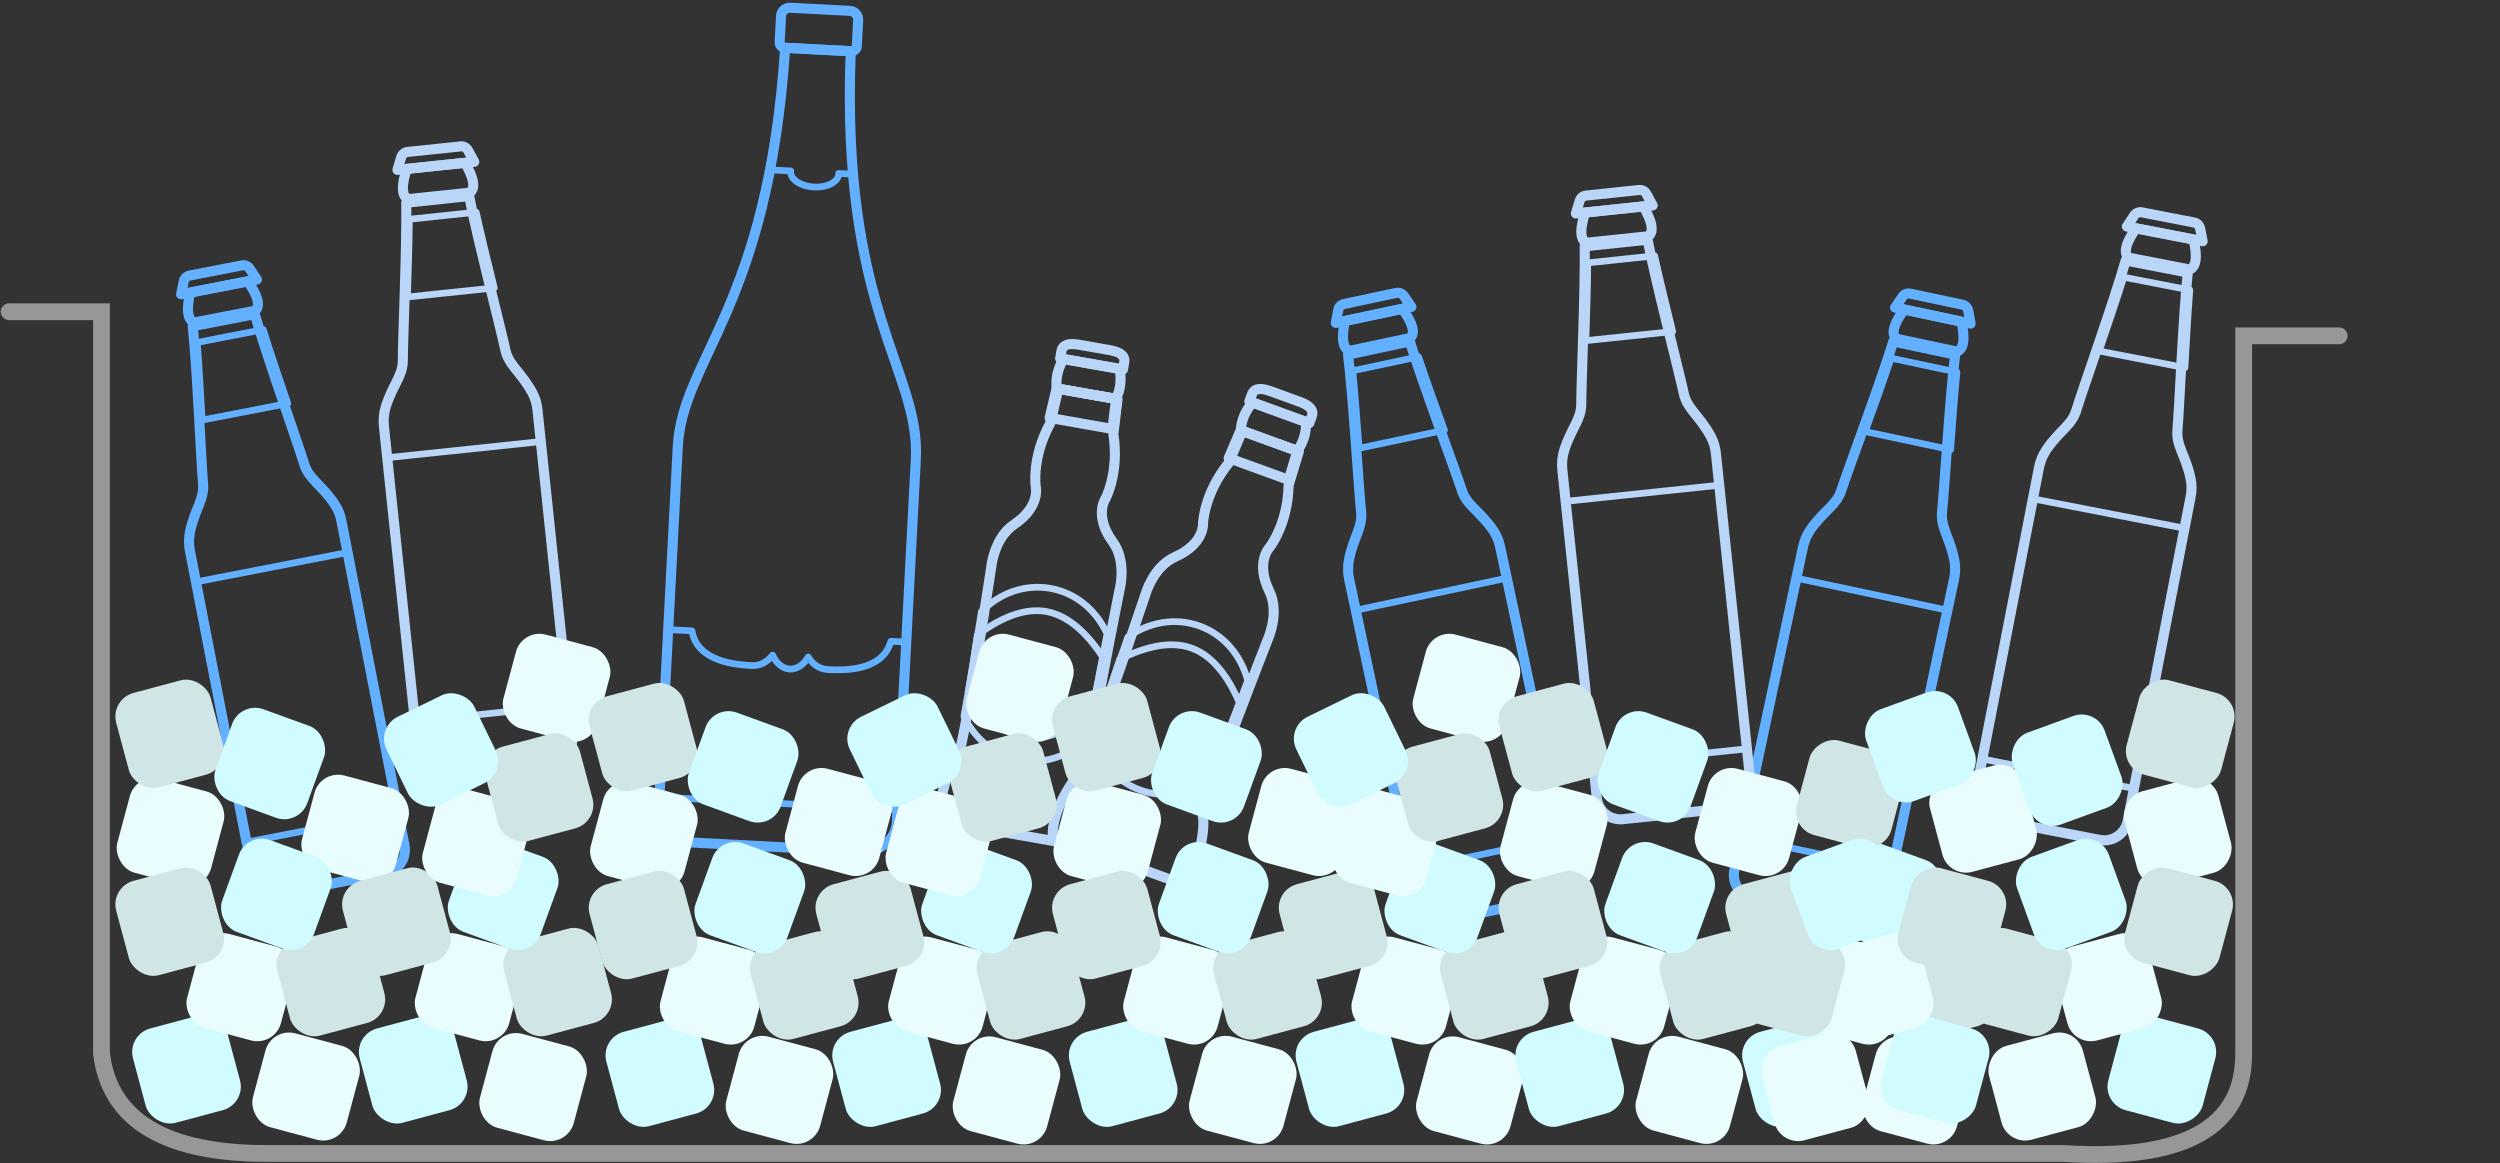 <svg width="819px" height="381px" viewBox="0 0 819 381" version="1.1" xmlns="http://www.w3.org/2000/svg" xmlns:xlink="http://www.w3.org/1999/xlink">
    <rect x="0" y="0" width="819" height="381" fill="#333333" stroke="none"/>
    <defs>
        <polygon id="path-1" points="0 208.839 54.993 208.839 54.993 0 0 0"></polygon>
        <polygon id="path-3" points="0 208.839 54.993 208.839 54.993 0 0 0"></polygon>
        <polygon id="path-5" points="0 208.839 54.993 208.839 54.993 0 0 0"></polygon>
        <polygon id="path-7" points="0 208.839 54.993 208.839 54.993 0 0 0"></polygon>
        <polygon id="path-9" points="0 208.839 54.993 208.839 54.993 0 0 0"></polygon>
        <polygon id="path-11" points="0 208.839 54.993 208.839 54.993 0 0 0"></polygon>
    </defs>
    <g id="Animazioni" stroke="none" stroke-width="1" fill="none" fill-rule="evenodd">
        <g id="Desktop-HD---temperatura-2-Copy-2" transform="translate(-590, -398)">
            <g id="Group" transform="translate(593, 398)">
                <path d="M0,102.122 L30.246,102.122 L30.246,345.214 C32.997,366.988 51.053,377.875 84.414,377.875 C117.775,377.875 226.23,377.875 409.779,377.875 L673.027,377.875 C712.364,380.361 732.033,369.474 732.033,345.214 C732.033,320.954 732.033,242.555 732.033,110.017 L763.306,110.017" id="Path-2" stroke="#979797" stroke-width="5.5" stroke-linecap="round"></path>
                <g id="Group-7-Copy" transform="translate(366.255, 224.127)"></g>
                <g id="bottles" transform="translate(39.595, 0)">
                    <g id="Page-1" transform="translate(569.942, 197.961) rotate(12) translate(-569.942, -197.961) translate(542.442, 93.461)">
                        <path d="M44.361,69.878 C43.769,63.926 39.036,32.377 37.852,18.686 L27.497,18.686 L17.141,18.686 C15.958,32.377 11.224,63.926 10.632,69.878 C10.12,75.035 6.497,77.511 3.519,84.371 C2.655,86.361 2.2,88.519 2.2,90.69 L2.2,198.827 C2.2,203.142 5.678,206.64 9.966,206.64 L45.027,206.64 C49.317,206.64 52.794,203.142 52.794,198.827 L52.794,90.66 C52.794,88.704 52.465,86.748 51.717,84.941 C48.694,77.645 44.888,75.176 44.361,69.878 Z" id="Stroke-1" stroke="#62B0FF" stroke-width="3.3" stroke-linejoin="round"></path>
                        <path d="M37.685,7.694 L28.047,7.694 L18.408,7.694 C17.751,9.414 14.83,15.651 17.824,17.586 L28.047,17.586 L38.27,17.586 C41.263,15.651 38.343,9.414 37.685,7.694 Z" id="Stroke-3" stroke="#62B0FF" stroke-width="3.3" stroke-linejoin="round"></path>
                        <path d="M40.695,7.694 L15.398,7.694 L17.023,3.762 C17.415,2.813 18.3,2.198 19.279,2.198 L36.812,2.198 C37.792,2.198 38.679,2.813 39.07,3.762 L40.695,7.694 Z" id="Stroke-5" stroke="#62B0FF" stroke-width="3.3" stroke-linejoin="round"></path>
                        <mask id="mask-2" fill="white">
                            <use xlink:href="#path-1"></use>
                        </mask>
                        <g id="Clip-8"></g>
                        <polygon id="Stroke-7" stroke="#62B0FF" stroke-width="2.2" stroke-linejoin="round" mask="url(#mask-2)" points="2.2 187.955 52.794 187.955 52.794 101.122 2.2 101.122"></polygon>
                        <path d="M17.581,24.181 C16.758,31.485 15.474,40.97 14.298,49.462 L42.895,49.462 C41.719,40.97 40.435,31.485 39.612,24.181 L17.581,24.181 Z" id="Stroke-9" stroke="#62B0FF" stroke-width="2.2" stroke-linejoin="round" mask="url(#mask-2)"></path>
                    </g>
                    <g id="Page-1-Copy" transform="translate(495.812, 164.875) rotate(-6) translate(-495.812, -164.875) translate(468.315, 60.456)">
                        <path d="M44.361,69.878 C43.769,63.926 39.036,32.377 37.852,18.686 L27.497,18.686 L17.141,18.686 C15.958,32.377 11.224,63.926 10.632,69.878 C10.12,75.035 6.497,77.511 3.519,84.371 C2.655,86.361 2.2,88.519 2.2,90.69 L2.2,198.827 C2.2,203.142 5.678,206.64 9.966,206.64 L45.027,206.64 C49.317,206.64 52.794,203.142 52.794,198.827 L52.794,90.66 C52.794,88.704 52.465,86.748 51.717,84.941 C48.694,77.645 44.888,75.176 44.361,69.878 Z" id="Stroke-1" stroke="#B9D5F7" stroke-width="3.3" stroke-linejoin="round"></path>
                        <path d="M37.685,7.694 L28.047,7.694 L18.408,7.694 C17.751,9.414 14.83,15.651 17.824,17.586 L28.047,17.586 L38.27,17.586 C41.263,15.651 38.343,9.414 37.685,7.694 Z" id="Stroke-3" stroke="#B9D5F7" stroke-width="3.3" stroke-linejoin="round"></path>
                        <path d="M40.695,7.694 L15.398,7.694 L17.023,3.762 C17.415,2.813 18.3,2.198 19.279,2.198 L36.812,2.198 C37.792,2.198 38.679,2.813 39.07,3.762 L40.695,7.694 Z" id="Stroke-5" stroke="#B9D5F7" stroke-width="3.3" stroke-linejoin="round"></path>
                        <mask id="mask-4" fill="white">
                            <use xlink:href="#path-3"></use>
                        </mask>
                        <g id="Clip-8"></g>
                        <polygon id="Stroke-7" stroke="#B9D5F7" stroke-width="2.2" stroke-linejoin="round" mask="url(#mask-4)" points="2.2 187.955 52.794 187.955 52.794 101.122 2.2 101.122"></polygon>
                        <path d="M17.581,24.181 C16.758,31.485 15.474,40.97 14.298,49.462 L42.895,49.462 C41.719,40.97 40.435,31.485 39.612,24.181 L17.581,24.181 Z" id="Stroke-9" stroke="#B9D5F7" stroke-width="2.2" stroke-linejoin="round" mask="url(#mask-4)"></path>
                    </g>
                    <g id="Page-1-Copy-6" transform="translate(647.593, 171.47) rotate(11) translate(-647.593, -171.47) translate(620.096, 67.051)">
                        <path d="M44.361,69.878 C43.769,63.926 39.036,32.377 37.852,18.686 L27.497,18.686 L17.141,18.686 C15.958,32.377 11.224,63.926 10.632,69.878 C10.12,75.035 6.497,77.511 3.519,84.371 C2.655,86.361 2.2,88.519 2.2,90.69 L2.2,198.827 C2.2,203.142 5.678,206.64 9.966,206.64 L45.027,206.64 C49.317,206.64 52.794,203.142 52.794,198.827 L52.794,90.66 C52.794,88.704 52.465,86.748 51.717,84.941 C48.694,77.645 44.888,75.176 44.361,69.878 Z" id="Stroke-1" stroke="#B9D5F7" stroke-width="3.3" stroke-linejoin="round"></path>
                        <path d="M37.685,7.694 L28.047,7.694 L18.408,7.694 C17.751,9.414 14.83,15.651 17.824,17.586 L28.047,17.586 L38.27,17.586 C41.263,15.651 38.343,9.414 37.685,7.694 Z" id="Stroke-3" stroke="#B9D5F7" stroke-width="3.3" stroke-linejoin="round"></path>
                        <path d="M40.695,7.694 L15.398,7.694 L17.023,3.762 C17.415,2.813 18.3,2.198 19.279,2.198 L36.812,2.198 C37.792,2.198 38.679,2.813 39.07,3.762 L40.695,7.694 Z" id="Stroke-5" stroke="#B9D5F7" stroke-width="3.3" stroke-linejoin="round"></path>
                        <mask id="mask-6" fill="white">
                            <use xlink:href="#path-5"></use>
                        </mask>
                        <g id="Clip-8"></g>
                        <polygon id="Stroke-7" stroke="#B9D5F7" stroke-width="2.2" stroke-linejoin="round" mask="url(#mask-6)" points="2.2 187.955 52.794 187.955 52.794 101.122 2.2 101.122"></polygon>
                        <path d="M17.581,24.181 C16.758,31.485 15.474,40.97 14.298,49.462 L42.895,49.462 C41.719,40.97 40.435,31.485 39.612,24.181 L17.581,24.181 Z" id="Stroke-9" stroke="#B9D5F7" stroke-width="2.2" stroke-linejoin="round" mask="url(#mask-6)"></path>
                    </g>
                    <g id="Page-1-Copy-4" transform="translate(426.994, 197.96) rotate(-12) translate(-426.994, -197.96) translate(399.494, 93.46)">
                        <path d="M44.361,69.878 C43.769,63.926 39.036,32.377 37.852,18.686 L27.497,18.686 L17.141,18.686 C15.958,32.377 11.224,63.926 10.632,69.878 C10.12,75.035 6.497,77.511 3.519,84.371 C2.655,86.361 2.2,88.519 2.2,90.69 L2.2,198.827 C2.2,203.142 5.678,206.64 9.966,206.64 L45.027,206.64 C49.317,206.64 52.794,203.142 52.794,198.827 L52.794,90.66 C52.794,88.704 52.465,86.748 51.717,84.941 C48.694,77.645 44.888,75.176 44.361,69.878 Z" id="Stroke-1" stroke="#62B0FF" stroke-width="3.3" stroke-linejoin="round"></path>
                        <path d="M37.685,7.694 L28.047,7.694 L18.408,7.694 C17.751,9.414 14.83,15.651 17.824,17.586 L28.047,17.586 L38.27,17.586 C41.263,15.651 38.343,9.414 37.685,7.694 Z" id="Stroke-3" stroke="#62B0FF" stroke-width="3.3" stroke-linejoin="round"></path>
                        <path d="M40.695,7.694 L15.398,7.694 L17.023,3.762 C17.415,2.813 18.3,2.198 19.279,2.198 L36.812,2.198 C37.792,2.198 38.679,2.813 39.07,3.762 L40.695,7.694 Z" id="Stroke-5" stroke="#62B0FF" stroke-width="3.3" stroke-linejoin="round"></path>
                        <mask id="mask-8" fill="white">
                            <use xlink:href="#path-7"></use>
                        </mask>
                        <g id="Clip-8"></g>
                        <polygon id="Stroke-7" stroke="#62B0FF" stroke-width="2.2" stroke-linejoin="round" mask="url(#mask-8)" points="2.2 187.955 52.794 187.955 52.794 101.122 2.2 101.122"></polygon>
                        <path d="M17.581,24.181 C16.758,31.485 15.474,40.97 14.298,49.462 L42.895,49.462 C41.719,40.97 40.435,31.485 39.612,24.181 L17.581,24.181 Z" id="Stroke-9" stroke="#62B0FF" stroke-width="2.2" stroke-linejoin="round" mask="url(#mask-8)"></path>
                    </g>
                    <g id="Page-1-Copy-2" transform="translate(109.771, 150.666) rotate(-6) translate(-109.771, -150.666) translate(82.271, 46.166)">
                        <path d="M44.361,69.878 C43.769,63.926 39.036,32.377 37.852,18.686 L27.497,18.686 L17.141,18.686 C15.958,32.377 11.224,63.926 10.632,69.878 C10.12,75.035 6.497,77.511 3.519,84.371 C2.655,86.361 2.2,88.519 2.2,90.69 L2.2,198.827 C2.2,203.142 5.678,206.64 9.966,206.64 L45.027,206.64 C49.317,206.64 52.794,203.142 52.794,198.827 L52.794,90.66 C52.794,88.704 52.465,86.748 51.717,84.941 C48.694,77.645 44.888,75.176 44.361,69.878 Z" id="Stroke-1" stroke="#B9D5F7" stroke-width="3.3" stroke-linejoin="round"></path>
                        <path d="M37.685,7.694 L28.047,7.694 L18.408,7.694 C17.751,9.414 14.83,15.651 17.824,17.586 L28.047,17.586 L38.27,17.586 C41.263,15.651 38.343,9.414 37.685,7.694 Z" id="Stroke-3" stroke="#B9D5F7" stroke-width="3.3" stroke-linejoin="round"></path>
                        <path d="M40.695,7.694 L15.398,7.694 L17.023,3.762 C17.415,2.813 18.3,2.198 19.279,2.198 L36.812,2.198 C37.792,2.198 38.679,2.813 39.07,3.762 L40.695,7.694 Z" id="Stroke-5" stroke="#B9D5F7" stroke-width="3.3" stroke-linejoin="round"></path>
                        <mask id="mask-10" fill="white">
                            <use xlink:href="#path-9"></use>
                        </mask>
                        <g id="Clip-8"></g>
                        <polygon id="Stroke-7" stroke="#B9D5F7" stroke-width="2.2" stroke-linejoin="round" mask="url(#mask-10)" points="2.2 187.955 52.794 187.955 52.794 101.122 2.2 101.122"></polygon>
                        <path d="M17.581,24.181 C16.758,31.485 15.474,40.97 14.298,49.462 L42.895,49.462 C41.719,40.97 40.435,31.485 39.612,24.181 L17.581,24.181 Z" id="Stroke-9" stroke="#B9D5F7" stroke-width="2.2" stroke-linejoin="round" mask="url(#mask-10)"></path>
                    </g>
                    <g id="Page-1-Copy-5" transform="translate(47.086, 189.135) rotate(-11) translate(-47.086, -189.135) translate(19.586, 84.635)">
                        <path d="M44.361,69.878 C43.769,63.926 39.036,32.377 37.852,18.686 L27.497,18.686 L17.141,18.686 C15.958,32.377 11.224,63.926 10.632,69.878 C10.12,75.035 6.497,77.511 3.519,84.371 C2.655,86.361 2.2,88.519 2.2,90.69 L2.2,198.827 C2.2,203.142 5.678,206.64 9.966,206.64 L45.027,206.64 C49.317,206.64 52.794,203.142 52.794,198.827 L52.794,90.66 C52.794,88.704 52.465,86.748 51.717,84.941 C48.694,77.645 44.888,75.176 44.361,69.878 Z" id="Stroke-1" stroke="#62B0FF" stroke-width="3.3" stroke-linejoin="round"></path>
                        <path d="M37.685,7.694 L28.047,7.694 L18.408,7.694 C17.751,9.414 14.83,15.651 17.824,17.586 L28.047,17.586 L38.27,17.586 C41.263,15.651 38.343,9.414 37.685,7.694 Z" id="Stroke-3" stroke="#62B0FF" stroke-width="3.3" stroke-linejoin="round"></path>
                        <path d="M40.695,7.694 L15.398,7.694 L17.023,3.762 C17.415,2.813 18.3,2.198 19.279,2.198 L36.812,2.198 C37.792,2.198 38.679,2.813 39.07,3.762 L40.695,7.694 Z" id="Stroke-5" stroke="#62B0FF" stroke-width="3.3" stroke-linejoin="round"></path>
                        <mask id="mask-12" fill="white">
                            <use xlink:href="#path-11"></use>
                        </mask>
                        <g id="Clip-8"></g>
                        <polygon id="Stroke-7" stroke="#62B0FF" stroke-width="2.2" stroke-linejoin="round" mask="url(#mask-12)" points="2.2 187.955 52.794 187.955 52.794 101.122 2.2 101.122"></polygon>
                        <path d="M17.581,24.181 C16.758,31.485 15.474,40.97 14.298,49.462 L42.895,49.462 C41.719,40.97 40.435,31.485 39.612,24.181 L17.581,24.181 Z" id="Stroke-9" stroke="#62B0FF" stroke-width="2.2" stroke-linejoin="round" mask="url(#mask-12)"></path>
                    </g>
                    <g id="Page-1" transform="translate(219.314, 140.378) rotate(3) translate(-219.314, -140.378) translate(179.814, 2.878)" stroke="#62B0FF" stroke-linejoin="round">
                        <path d="M49.796,13.19 L39.044,13.19 L28.293,13.19 C27.163,98.493 0,116.588 0,145.54 L0,264.706 C0,270.274 4.941,274.788 11.034,274.788 L39.044,274.788 L67.057,274.788 C73.149,274.788 78.09,270.274 78.09,264.706 L78.09,145.54 C78.09,116.588 50.928,98.493 49.796,13.19 Z" id="Stroke-1" stroke-width="3.3"></path>
                        <path d="M48.777,0 L29.315,0 C27.702,0 26.397,1.269 26.397,2.833 L26.397,11.49 C26.397,12.428 27.179,13.19 28.147,13.19 L49.945,13.19 C50.911,13.19 51.694,12.428 51.694,11.49 L51.694,2.833 C51.694,1.269 50.389,0 48.777,0 Z" id="Stroke-3" stroke-width="3.3"></path>
                        <path d="M49.936,13.19 L39.044,13.19 L28.153,13.19 C27.948,28.627 26.887,41.852 25.297,53.383 L32.236,53.383 C32.233,53.442 32.208,53.498 32.208,53.557 C32.208,56.151 35.739,58.255 40.098,58.255 C44.455,58.255 47.988,56.151 47.988,53.557 C47.988,53.498 47.961,53.442 47.958,53.383 L52.794,53.383 C51.205,41.852 50.141,28.627 49.936,13.19 Z" id="Stroke-5" stroke-width="2.2"></path>
                        <path d="M73.056,205.541 C70.831,215.767 57.449,215.873 53.004,215.873 C49.951,215.873 47.784,214.305 46.264,212.096 C45.003,214.645 42.865,216.331 40.43,216.385 C37.995,216.331 35.857,214.645 34.594,212.096 C33.074,214.305 30.907,215.873 27.856,215.873 C23.409,215.873 10.028,215.767 7.804,205.541 L0,205.541 L0,260.499 L78.09,260.499 L78.09,205.541 L73.056,205.541 Z" id="Stroke-7" stroke-width="2.2"></path>
                    </g>
                    <g id="Page-1" transform="translate(302.463, 193.474) rotate(10) translate(-302.463, -193.474) translate(278.266, 112.687)" stroke="#B9D5F7" stroke-linejoin="round">
                        <path d="M45.554,138.91 C44.116,137.128 45.554,76.357 45.554,76.357 C45.554,76.357 46.238,67.119 40.625,61.709 C33.003,54.361 35.778,48.248 35.778,48.248 C35.778,48.248 38.846,39.142 34.67,26.869 L34.053,15.388 L24.196,15.388 L14.34,15.388 L13.724,26.869 C9.55,39.142 12.616,48.248 12.616,48.248 C12.616,48.248 15.393,54.361 7.769,61.709 C2.156,67.119 2.84,76.357 2.84,76.357 C2.84,76.357 4.277,137.128 2.84,138.91 C1.403,140.691 -1.951,154.482 1.527,161.575 L24.196,161.575 L46.867,161.575 C50.345,154.482 46.992,140.691 45.554,138.91 Z" id="Stroke-1" stroke-width="3.3"></path>
                        <path d="M43.995,91.673 C39.22,84.742 31.649,80.238 23.096,80.238 C14.545,80.238 6.975,84.742 2.2,91.673 C2.389,102.358 2.58,116.393 2.51,126.413 C7.3,133.087 14.73,137.394 23.096,137.394 C31.464,137.394 38.893,133.087 43.683,126.413 C43.615,116.393 43.805,102.358 43.995,91.673 Z" id="Stroke-3" stroke-width="2.2"></path>
                        <path d="M43.995,99.46 C39.22,94.394 31.649,87.932 23.096,87.932 C14.545,87.932 6.975,94.394 2.2,99.46 C2.389,107.268 2.58,111.182 2.51,118.503 C7.3,123.382 14.73,129.7 23.096,129.7 C31.464,129.7 38.893,123.382 43.683,118.503 C43.615,111.182 43.805,107.268 43.995,99.46 Z" id="Stroke-5" stroke-width="2.2"></path>
                        <polygon id="Stroke-7" stroke-width="3.3" points="34.096 25.28 33.54 15.388 23.647 15.388 13.753 15.388 13.198 25.28"></polygon>
                        <path d="M33.467,15.388 C34.48,12.201 34.243,8.683 32.945,5.496 L23.646,5.496 L14.348,5.496 C13.052,8.683 12.814,12.201 13.827,15.388 L33.467,15.388 Z" id="Stroke-9" stroke-width="3.3"></path>
                        <path d="M28.574,0 L23.646,0 L18.72,0 C15.671,0 13.198,0.575 13.198,3.134 L13.198,5.496 L23.646,5.496 L34.096,5.496 L34.096,3.134 C34.096,0.575 31.625,0 28.574,0 Z" id="Stroke-11" stroke-width="3.3"></path>
                    </g>
                    <g id="Page-1-Copy-3" transform="translate(351.49, 206.295) rotate(20) translate(-351.49, -206.295) translate(326.99, 125.295)" stroke="#B9D5F7" stroke-linejoin="round">
                        <path d="M45.554,138.91 C44.116,137.128 45.554,76.357 45.554,76.357 C45.554,76.357 46.238,67.119 40.625,61.709 C33.003,54.361 35.778,48.248 35.778,48.248 C35.778,48.248 38.846,39.142 34.67,26.869 L34.053,15.388 L24.196,15.388 L14.34,15.388 L13.724,26.869 C9.55,39.142 12.616,48.248 12.616,48.248 C12.616,48.248 15.393,54.361 7.769,61.709 C2.156,67.119 2.84,76.357 2.84,76.357 C2.84,76.357 4.277,137.128 2.84,138.91 C1.403,140.691 -1.951,154.482 1.527,161.575 L24.196,161.575 L46.867,161.575 C50.345,154.482 46.992,140.691 45.554,138.91 Z" id="Stroke-1" stroke-width="3.3"></path>
                        <path d="M43.995,91.673 C39.22,84.742 31.649,80.238 23.096,80.238 C14.545,80.238 6.975,84.742 2.2,91.673 C2.389,102.358 2.58,116.393 2.51,126.413 C7.3,133.087 14.73,137.394 23.096,137.394 C31.464,137.394 38.893,133.087 43.683,126.413 C43.615,116.393 43.805,102.358 43.995,91.673 Z" id="Stroke-3" stroke-width="2.2"></path>
                        <path d="M43.995,99.46 C39.22,94.394 31.649,87.932 23.096,87.932 C14.545,87.932 6.975,94.394 2.2,99.46 C2.389,107.268 2.58,111.182 2.51,118.503 C7.3,123.382 14.73,129.7 23.096,129.7 C31.464,129.7 38.893,123.382 43.683,118.503 C43.615,111.182 43.805,107.268 43.995,99.46 Z" id="Stroke-5" stroke-width="2.2"></path>
                        <polygon id="Stroke-7" stroke-width="3.3" points="34.096 25.28 33.54 15.388 23.647 15.388 13.753 15.388 13.198 25.28"></polygon>
                        <path d="M33.467,15.388 C34.48,12.201 34.243,8.683 32.945,5.496 L23.646,5.496 L14.348,5.496 C13.052,8.683 12.814,12.201 13.827,15.388 L33.467,15.388 Z" id="Stroke-9" stroke-width="3.3"></path>
                        <path d="M28.574,0 L23.646,0 L18.72,0 C15.671,0 13.198,0.575 13.198,3.134 L13.198,5.496 L23.646,5.496 L34.096,5.496 L34.096,3.134 C34.096,0.575 31.625,0 28.574,0 Z" id="Stroke-11" stroke-width="3.3"></path>
                    </g>
                </g>
                <g id="Group-2" transform="translate(25.297, 220.83)">
                    <g id="cube3" transform="translate(32.731, 129.435) rotate(-15) translate(-32.731, -129.435) translate(16.783, 113.497)" fill="#D0FCFF">
                        <rect id="Rectangle" x="0" y="0" width="32" height="32" rx="8"></rect>
                    </g>
                    <g id="cube3" transform="translate(107.009, 129.435) rotate(-15) translate(-107.009, -129.435) translate(91.061, 113.497)" fill="#D0FCFF">
                        <rect id="Rectangle" x="0" y="0" width="32" height="32" rx="8"></rect>
                    </g>
                    <g id="cube1-copy-6" transform="translate(60.826, 118.797) rotate(-15) translate(-60.826, -118.797) translate(31.679, 77.579)" fill="#E9FDFF">
                        <g id="cube2" transform="translate(13.198, 37.371)">
                            <rect id="Rectangle" transform="translate(22.5, 22.5) rotate(30) translate(-22.5, -22.5) " x="6.585" y="6.585" width="31.829" height="31.829" rx="8"></rect>
                        </g>
                        <g id="cube2" transform="translate(0.79, 0.363)">
                            <rect id="Rectangle" transform="translate(22.5, 22.5) rotate(30) translate(-22.5, -22.5) " x="6.585" y="6.585" width="31.829" height="31.829" rx="8"></rect>
                        </g>
                    </g>
                    <g id="cube2" transform="translate(146.4, 135.313) rotate(-15) translate(-146.4, -135.313) translate(123.853, 112.781)" fill="#E9FDFF">
                        <rect id="Rectangle" transform="translate(22.5, 22.5) rotate(30) translate(-22.5, -22.5) " x="6.585" y="6.585" width="31.829" height="31.829" rx="8"></rect>
                    </g>
                    <g id="cube2" transform="translate(88.107, 50.679) rotate(-15) translate(-88.107, -50.679) translate(65.56, 28.146)" fill="#E9FDFF">
                        <rect id="Rectangle" transform="translate(22.5, 22.5) rotate(30) translate(-22.5, -22.5) " x="6.585" y="6.585" width="31.829" height="31.829" rx="8"></rect>
                    </g>
                    <g id="cube2" transform="translate(125.26, 102.601) rotate(-15) translate(-125.26, -102.601) translate(102.713, 80.068)" fill="#E9FDFF">
                        <rect id="Rectangle" transform="translate(22.5, 22.5) rotate(30) translate(-22.5, -22.5) " x="6.585" y="6.585" width="31.829" height="31.829" rx="8"></rect>
                    </g>
                    <g id="cube1-copy-14" transform="translate(27.615, 51.778) rotate(-15) translate(-27.615, -51.778) translate(5.067, 29.245)" fill="#E9FDFF">
                        <g id="cube2" transform="translate(0, -0)">
                            <rect id="Rectangle" transform="translate(22.5, 22.5) rotate(30) translate(-22.5, -22.5) " x="6.585" y="6.585" width="31.829" height="31.829" rx="8"></rect>
                        </g>
                    </g>
                    <g id="cube1" transform="translate(80.025, 100.857) rotate(-15) translate(-80.025, -100.857) translate(64.077, 84.919)" fill="#D0E5E6">
                        <rect id="Rectangle" x="0" y="0" width="32" height="32" rx="8"></rect>
                    </g>
                    <g id="cube1" transform="translate(27.231, 19.52) rotate(-15) translate(-27.231, -19.52) translate(11.283, 3.582)" fill="#D0E5E6">
                        <rect id="Rectangle" x="0" y="0" width="32" height="32" rx="8"></rect>
                    </g>
                    <g id="cube1" transform="translate(154.304, 100.857) rotate(-15) translate(-154.304, -100.857) translate(138.356, 84.919)" fill="#D0E5E6">
                        <rect id="Rectangle" x="0" y="0" width="32" height="32" rx="8"></rect>
                    </g>
                    <g id="cube1" transform="translate(27.231, 81.072) rotate(-15) translate(-27.231, -81.072) translate(11.283, 65.134)" fill="#D0E5E6">
                        <rect id="Rectangle" x="0" y="0" width="32" height="32" rx="8"></rect>
                    </g>
                    <g id="cube1" transform="translate(101.51, 81.072) rotate(-15) translate(-101.51, -81.072) translate(85.562, 65.134)" fill="#D0E5E6">
                        <rect id="Rectangle" x="0" y="0" width="32" height="32" rx="8"></rect>
                    </g>
                    <g id="cube1-copy-8" transform="translate(62.236, 72.088) rotate(20) translate(-62.236, -72.088) translate(46.288, 56.15)" fill="#D0FCFF">
                        <g id="cube3">
                            <rect id="Rectangle" x="0" y="0" width="32" height="32" rx="8"></rect>
                        </g>
                    </g>
                    <g id="cube1-copy-15" transform="translate(60.036, 29.221) rotate(20) translate(-60.036, -29.221) translate(44.088, 13.283)" fill="#D0FCFF">
                        <g id="cube3">
                            <rect id="Rectangle" x="0" y="0" width="32" height="32" rx="8"></rect>
                        </g>
                    </g>
                    <g id="cube1-copy-13" transform="translate(136.514, 72.088) rotate(20) translate(-136.514, -72.088) translate(120.566, 56.15)" fill="#D0FCFF">
                        <g id="cube3">
                            <rect id="Rectangle" x="0" y="0" width="32" height="32" rx="8"></rect>
                        </g>
                    </g>
                </g>
                <g id="Group-2-Copy-2" transform="translate(119.885, 197.748)">
                    <g id="cube3" transform="translate(93.223, 153.616) rotate(-15) translate(-93.223, -153.616) translate(77.275, 137.678)" fill="#D0FCFF">
                        <rect id="Rectangle" x="0" y="0" width="32" height="32" rx="8"></rect>
                    </g>
                    <g id="cube3" transform="translate(167.502, 153.616) rotate(-15) translate(-167.502, -153.616) translate(151.554, 137.678)" fill="#D0FCFF">
                        <rect id="Rectangle" x="0" y="0" width="32" height="32" rx="8"></rect>
                    </g>
                    <g id="cube1-copy-6" transform="translate(121.318, 142.978) rotate(-15) translate(-121.318, -142.978) translate(92.172, 101.76)" fill="#E9FDFF">
                        <g id="cube2" transform="translate(13.198, 37.371)">
                            <rect id="Rectangle" transform="translate(22.5, 22.5) rotate(30) translate(-22.5, -22.5) " x="6.585" y="6.585" width="31.829" height="31.829" rx="8"></rect>
                        </g>
                        <g id="cube2" transform="translate(0.79, 0.363)">
                            <rect id="Rectangle" transform="translate(22.5, 22.5) rotate(30) translate(-22.5, -22.5) " x="6.585" y="6.585" width="31.829" height="31.829" rx="8"></rect>
                        </g>
                    </g>
                    <g id="cube2" transform="translate(206.893, 159.495) rotate(-15) translate(-206.893, -159.495) translate(184.345, 136.962)" fill="#E9FDFF">
                        <rect id="Rectangle" transform="translate(22.5, 22.5) rotate(30) translate(-22.5, -22.5) " x="6.585" y="6.585" width="31.829" height="31.829" rx="8"></rect>
                    </g>
                    <g id="cube2" transform="translate(59.511, 27.597) rotate(-15) translate(-59.511, -27.597) translate(36.963, 5.064)" fill="#E9FDFF">
                        <rect id="Rectangle" transform="translate(22.5, 22.5) rotate(30) translate(-22.5, -22.5) " x="6.585" y="6.585" width="31.829" height="31.829" rx="8"></rect>
                    </g>
                    <g id="cube2" transform="translate(151.899, 71.563) rotate(-15) translate(-151.899, -71.563) translate(129.352, 49.03)" fill="#E9FDFF">
                        <rect id="Rectangle" transform="translate(22.5, 22.5) rotate(30) translate(-22.5, -22.5) " x="6.585" y="6.585" width="31.829" height="31.829" rx="8"></rect>
                    </g>
                    <g id="cube2" transform="translate(185.753, 126.782) rotate(-15) translate(-185.753, -126.782) translate(163.205, 104.25)" fill="#E9FDFF">
                        <rect id="Rectangle" transform="translate(22.5, 22.5) rotate(30) translate(-22.5, -22.5) " x="6.585" y="6.585" width="31.829" height="31.829" rx="8"></rect>
                    </g>
                    <g id="cube1-copy-14" transform="translate(88.107, 75.959) rotate(-15) translate(-88.107, -75.959) translate(65.56, 53.427)" fill="#E9FDFF">
                        <g id="cube2" transform="translate(0, -0)">
                            <rect id="Rectangle" transform="translate(22.5, 22.5) rotate(30) translate(-22.5, -22.5) " x="6.585" y="6.585" width="31.829" height="31.829" rx="8"></rect>
                        </g>
                    </g>
                    <g id="cube1-copy-17" transform="translate(33.114, 78.158) rotate(-15) translate(-33.114, -78.158) translate(10.567, 55.625)" fill="#E9FDFF">
                        <g id="cube2" transform="translate(0, -0)">
                            <rect id="Rectangle" transform="translate(22.5, 22.5) rotate(30) translate(-22.5, -22.5) " x="6.585" y="6.585" width="31.829" height="31.829" rx="8"></rect>
                        </g>
                    </g>
                    <g id="cube1" transform="translate(140.517, 125.038) rotate(-15) translate(-140.517, -125.038) translate(124.569, 109.1)" fill="#D0E5E6">
                        <rect id="Rectangle" x="0" y="0" width="32" height="32" rx="8"></rect>
                    </g>
                    <g id="cube1" transform="translate(87.724, 43.701) rotate(-15) translate(-87.724, -43.701) translate(71.776, 27.763)" fill="#D0E5E6">
                        <rect id="Rectangle" x="0" y="0" width="32" height="32" rx="8"></rect>
                    </g>
                    <g id="cube1" transform="translate(214.796, 125.038) rotate(-15) translate(-214.796, -125.038) translate(198.848, 109.1)" fill="#D0E5E6">
                        <rect id="Rectangle" x="0" y="0" width="32" height="32" rx="8"></rect>
                    </g>
                    <g id="cube1" transform="translate(87.724, 105.253) rotate(-15) translate(-87.724, -105.253) translate(71.776, 89.316)" fill="#D0E5E6">
                        <rect id="Rectangle" x="0" y="0" width="32" height="32" rx="8"></rect>
                    </g>
                    <g id="cube1" transform="translate(53.628, 60.188) rotate(-15) translate(-53.628, -60.188) translate(37.68, 44.25)" fill="#D0E5E6">
                        <rect id="Rectangle" x="0" y="0" width="32" height="32" rx="8"></rect>
                    </g>
                    <g id="cube1" transform="translate(162.003, 105.253) rotate(-15) translate(-162.003, -105.253) translate(146.055, 89.316)" fill="#D0E5E6">
                        <rect id="Rectangle" x="0" y="0" width="32" height="32" rx="8"></rect>
                    </g>
                    <g id="cube1-copy-8" transform="translate(122.728, 96.269) rotate(20) translate(-122.728, -96.269) translate(106.78, 80.331)" fill="#D0FCFF">
                        <g id="cube3">
                            <rect id="Rectangle" x="0" y="0" width="32" height="32" rx="8"></rect>
                        </g>
                    </g>
                    <g id="cube1-copy-16" transform="translate(21.541, 47.906) rotate(-26) translate(-21.541, -47.906) translate(5.593, 31.969)" fill="#D0FCFF">
                        <g id="cube3">
                            <rect id="Rectangle" x="0" y="0" width="32" height="32" rx="8"></rect>
                        </g>
                    </g>
                    <g id="cube1-copy-15" transform="translate(120.529, 53.402) rotate(20) translate(-120.529, -53.402) translate(104.58, 37.464)" fill="#D0FCFF">
                        <g id="cube3">
                            <rect id="Rectangle" x="0" y="0" width="32" height="32" rx="8"></rect>
                        </g>
                    </g>
                    <g id="cube1-copy-13" transform="translate(197.007, 96.269) rotate(20) translate(-197.007, -96.269) translate(181.059, 80.331)" fill="#D0FCFF">
                        <g id="cube3">
                            <rect id="Rectangle" x="0" y="0" width="32" height="32" rx="8"></rect>
                        </g>
                    </g>
                </g>
                <g id="Group-2-Copy-3" transform="translate(271.667, 197.748)">
                    <g id="cube3" transform="translate(93.223, 153.616) rotate(-15) translate(-93.223, -153.616) translate(77.275, 137.678)" fill="#D0FCFF">
                        <rect id="Rectangle" x="0" y="0" width="32" height="32" rx="8"></rect>
                    </g>
                    <g id="cube3" transform="translate(167.502, 153.616) rotate(-15) translate(-167.502, -153.616) translate(151.554, 137.678)" fill="#D0FCFF">
                        <rect id="Rectangle" x="0" y="0" width="32" height="32" rx="8"></rect>
                    </g>
                    <g id="cube1-copy-6" transform="translate(121.318, 142.978) rotate(-15) translate(-121.318, -142.978) translate(92.172, 101.76)" fill="#E9FDFF">
                        <g id="cube2" transform="translate(13.198, 37.371)">
                            <rect id="Rectangle" transform="translate(22.5, 22.5) rotate(30) translate(-22.5, -22.5) " x="6.585" y="6.585" width="31.829" height="31.829" rx="8"></rect>
                        </g>
                        <g id="cube2" transform="translate(0.79, 0.363)">
                            <rect id="Rectangle" transform="translate(22.5, 22.5) rotate(30) translate(-22.5, -22.5) " x="6.585" y="6.585" width="31.829" height="31.829" rx="8"></rect>
                        </g>
                    </g>
                    <g id="cube2" transform="translate(206.893, 159.495) rotate(-15) translate(-206.893, -159.495) translate(184.345, 136.962)" fill="#E9FDFF">
                        <rect id="Rectangle" transform="translate(22.5, 22.5) rotate(30) translate(-22.5, -22.5) " x="6.585" y="6.585" width="31.829" height="31.829" rx="8"></rect>
                    </g>
                    <g id="cube2" transform="translate(59.511, 27.597) rotate(-15) translate(-59.511, -27.597) translate(36.963, 5.064)" fill="#E9FDFF">
                        <rect id="Rectangle" transform="translate(22.5, 22.5) rotate(30) translate(-22.5, -22.5) " x="6.585" y="6.585" width="31.829" height="31.829" rx="8"></rect>
                    </g>
                    <g id="cube2" transform="translate(151.899, 71.563) rotate(-15) translate(-151.899, -71.563) translate(129.352, 49.03)" fill="#E9FDFF">
                        <rect id="Rectangle" transform="translate(22.5, 22.5) rotate(30) translate(-22.5, -22.5) " x="6.585" y="6.585" width="31.829" height="31.829" rx="8"></rect>
                    </g>
                    <g id="cube2" transform="translate(185.753, 126.782) rotate(-15) translate(-185.753, -126.782) translate(163.205, 104.25)" fill="#E9FDFF">
                        <rect id="Rectangle" transform="translate(22.5, 22.5) rotate(30) translate(-22.5, -22.5) " x="6.585" y="6.585" width="31.829" height="31.829" rx="8"></rect>
                    </g>
                    <g id="cube1-copy-14" transform="translate(88.107, 75.959) rotate(-15) translate(-88.107, -75.959) translate(65.56, 53.427)" fill="#E9FDFF">
                        <g id="cube2" transform="translate(0, -0)">
                            <rect id="Rectangle" transform="translate(22.5, 22.5) rotate(30) translate(-22.5, -22.5) " x="6.585" y="6.585" width="31.829" height="31.829" rx="8"></rect>
                        </g>
                    </g>
                    <g id="cube1-copy-17" transform="translate(33.114, 78.158) rotate(-15) translate(-33.114, -78.158) translate(10.567, 55.625)" fill="#E9FDFF">
                        <g id="cube2" transform="translate(0, -0)">
                            <rect id="Rectangle" transform="translate(22.5, 22.5) rotate(30) translate(-22.5, -22.5) " x="6.585" y="6.585" width="31.829" height="31.829" rx="8"></rect>
                        </g>
                    </g>
                    <g id="cube1" transform="translate(140.517, 125.038) rotate(-15) translate(-140.517, -125.038) translate(124.569, 109.1)" fill="#D0E5E6">
                        <rect id="Rectangle" x="0" y="0" width="32" height="32" rx="8"></rect>
                    </g>
                    <g id="cube1" transform="translate(87.724, 43.701) rotate(-15) translate(-87.724, -43.701) translate(71.776, 27.763)" fill="#D0E5E6">
                        <rect id="Rectangle" x="0" y="0" width="32" height="32" rx="8"></rect>
                    </g>
                    <g id="cube1" transform="translate(214.796, 125.038) rotate(-15) translate(-214.796, -125.038) translate(198.848, 109.1)" fill="#D0E5E6">
                        <rect id="Rectangle" x="0" y="0" width="32" height="32" rx="8"></rect>
                    </g>
                    <g id="cube1" transform="translate(87.724, 105.253) rotate(-15) translate(-87.724, -105.253) translate(71.776, 89.316)" fill="#D0E5E6">
                        <rect id="Rectangle" x="0" y="0" width="32" height="32" rx="8"></rect>
                    </g>
                    <g id="cube1" transform="translate(53.628, 60.188) rotate(-15) translate(-53.628, -60.188) translate(37.68, 44.25)" fill="#D0E5E6">
                        <rect id="Rectangle" x="0" y="0" width="32" height="32" rx="8"></rect>
                    </g>
                    <g id="cube1" transform="translate(162.003, 105.253) rotate(-15) translate(-162.003, -105.253) translate(146.055, 89.316)" fill="#D0E5E6">
                        <rect id="Rectangle" x="0" y="0" width="32" height="32" rx="8"></rect>
                    </g>
                    <g id="cube1-copy-8" transform="translate(122.728, 96.269) rotate(20) translate(-122.728, -96.269) translate(106.78, 80.331)" fill="#D0FCFF">
                        <g id="cube3">
                            <rect id="Rectangle" x="0" y="0" width="32" height="32" rx="8"></rect>
                        </g>
                    </g>
                    <g id="cube1-copy-16" transform="translate(21.541, 47.906) rotate(-26) translate(-21.541, -47.906) translate(5.593, 31.969)" fill="#D0FCFF">
                        <g id="cube3">
                            <rect id="Rectangle" x="0" y="0" width="32" height="32" rx="8"></rect>
                        </g>
                    </g>
                    <g id="cube1-copy-15" transform="translate(120.529, 53.402) rotate(20) translate(-120.529, -53.402) translate(104.58, 37.464)" fill="#D0FCFF">
                        <g id="cube3">
                            <rect id="Rectangle" x="0" y="0" width="32" height="32" rx="8"></rect>
                        </g>
                    </g>
                    <g id="cube1-copy-13" transform="translate(197.007, 96.269) rotate(20) translate(-197.007, -96.269) translate(181.059, 80.331)" fill="#D0FCFF">
                        <g id="cube3">
                            <rect id="Rectangle" x="0" y="0" width="32" height="32" rx="8"></rect>
                        </g>
                    </g>
                </g>
                <g id="Group-2-Copy-4" transform="translate(417.949, 197.748)">
                    <g id="cube3" transform="translate(93.223, 153.616) rotate(-15) translate(-93.223, -153.616) translate(77.275, 137.678)" fill="#D0FCFF">
                        <rect id="Rectangle" x="0" y="0" width="32" height="32" rx="8"></rect>
                    </g>
                    <g id="cube3" transform="translate(167.502, 153.616) rotate(-15) translate(-167.502, -153.616) translate(151.554, 137.678)" fill="#D0FCFF">
                        <rect id="Rectangle" x="0" y="0" width="32" height="32" rx="8"></rect>
                    </g>
                    <g id="cube1-copy-6" transform="translate(121.318, 142.978) rotate(-15) translate(-121.318, -142.978) translate(92.172, 101.76)" fill="#E9FDFF">
                        <g id="cube2" transform="translate(13.198, 37.371)">
                            <rect id="Rectangle" transform="translate(22.5, 22.5) rotate(30) translate(-22.5, -22.5) " x="6.585" y="6.585" width="31.829" height="31.829" rx="8"></rect>
                        </g>
                        <g id="cube2" transform="translate(0.79, 0.363)">
                            <rect id="Rectangle" transform="translate(22.5, 22.5) rotate(30) translate(-22.5, -22.5) " x="6.585" y="6.585" width="31.829" height="31.829" rx="8"></rect>
                        </g>
                    </g>
                    <g id="cube2" transform="translate(206.893, 159.495) rotate(-15) translate(-206.893, -159.495) translate(184.345, 136.962)" fill="#E9FDFF">
                        <rect id="Rectangle" transform="translate(22.5, 22.5) rotate(30) translate(-22.5, -22.5) " x="6.585" y="6.585" width="31.829" height="31.829" rx="8"></rect>
                    </g>
                    <g id="cube2" transform="translate(59.511, 27.597) rotate(-15) translate(-59.511, -27.597) translate(36.963, 5.064)" fill="#E9FDFF">
                        <rect id="Rectangle" transform="translate(22.5, 22.5) rotate(30) translate(-22.5, -22.5) " x="6.585" y="6.585" width="31.829" height="31.829" rx="8"></rect>
                    </g>
                    <g id="cube2" transform="translate(151.899, 71.563) rotate(-15) translate(-151.899, -71.563) translate(129.352, 49.03)" fill="#E9FDFF">
                        <rect id="Rectangle" transform="translate(22.5, 22.5) rotate(30) translate(-22.5, -22.5) " x="6.585" y="6.585" width="31.829" height="31.829" rx="8"></rect>
                    </g>
                    <g id="cube2" transform="translate(185.753, 126.782) rotate(-15) translate(-185.753, -126.782) translate(163.205, 104.25)" fill="#E9FDFF">
                        <rect id="Rectangle" transform="translate(22.5, 22.5) rotate(30) translate(-22.5, -22.5) " x="6.585" y="6.585" width="31.829" height="31.829" rx="8"></rect>
                    </g>
                    <g id="cube1-copy-14" transform="translate(88.107, 75.959) rotate(-15) translate(-88.107, -75.959) translate(65.56, 53.427)" fill="#E9FDFF">
                        <g id="cube2" transform="translate(0, -0)">
                            <rect id="Rectangle" transform="translate(22.5, 22.5) rotate(30) translate(-22.5, -22.5) " x="6.585" y="6.585" width="31.829" height="31.829" rx="8"></rect>
                        </g>
                    </g>
                    <g id="cube1-copy-17" transform="translate(33.114, 78.158) rotate(-15) translate(-33.114, -78.158) translate(10.567, 55.625)" fill="#E9FDFF">
                        <g id="cube2" transform="translate(0, -0)">
                            <rect id="Rectangle" transform="translate(22.5, 22.5) rotate(30) translate(-22.5, -22.5) " x="6.585" y="6.585" width="31.829" height="31.829" rx="8"></rect>
                        </g>
                    </g>
                    <g id="cube1" transform="translate(140.517, 125.038) rotate(-15) translate(-140.517, -125.038) translate(124.569, 109.1)" fill="#D0E5E6">
                        <rect id="Rectangle" x="0" y="0" width="32" height="32" rx="8"></rect>
                    </g>
                    <g id="cube1" transform="translate(87.724, 43.701) rotate(-15) translate(-87.724, -43.701) translate(71.776, 27.763)" fill="#D0E5E6">
                        <rect id="Rectangle" x="0" y="0" width="32" height="32" rx="8"></rect>
                    </g>
                    <g id="cube1" transform="translate(214.796, 125.038) rotate(-15) translate(-214.796, -125.038) translate(198.848, 109.1)" fill="#D0E5E6">
                        <rect id="Rectangle" x="0" y="0" width="32" height="32" rx="8"></rect>
                    </g>
                    <g id="cube1" transform="translate(87.724, 105.253) rotate(-15) translate(-87.724, -105.253) translate(71.776, 89.316)" fill="#D0E5E6">
                        <rect id="Rectangle" x="0" y="0" width="32" height="32" rx="8"></rect>
                    </g>
                    <g id="cube1" transform="translate(53.628, 60.188) rotate(-15) translate(-53.628, -60.188) translate(37.68, 44.25)" fill="#D0E5E6">
                        <rect id="Rectangle" x="0" y="0" width="32" height="32" rx="8"></rect>
                    </g>
                    <g id="cube1" transform="translate(162.003, 105.253) rotate(-15) translate(-162.003, -105.253) translate(146.055, 89.316)" fill="#D0E5E6">
                        <rect id="Rectangle" x="0" y="0" width="32" height="32" rx="8"></rect>
                    </g>
                    <g id="cube1-copy-8" transform="translate(122.728, 96.269) rotate(20) translate(-122.728, -96.269) translate(106.78, 80.331)" fill="#D0FCFF">
                        <g id="cube3">
                            <rect id="Rectangle" x="0" y="0" width="32" height="32" rx="8"></rect>
                        </g>
                    </g>
                    <g id="cube1-copy-16" transform="translate(21.541, 47.906) rotate(-26) translate(-21.541, -47.906) translate(5.593, 31.969)" fill="#D0FCFF">
                        <g id="cube3">
                            <rect id="Rectangle" x="0" y="0" width="32" height="32" rx="8"></rect>
                        </g>
                    </g>
                    <g id="cube1-copy-15" transform="translate(120.529, 53.402) rotate(20) translate(-120.529, -53.402) translate(104.58, 37.464)" fill="#D0FCFF">
                        <g id="cube3">
                            <rect id="Rectangle" x="0" y="0" width="32" height="32" rx="8"></rect>
                        </g>
                    </g>
                    <g id="cube1-copy-13" transform="translate(197.007, 96.269) rotate(20) translate(-197.007, -96.269) translate(181.059, 80.331)" fill="#D0FCFF">
                        <g id="cube3">
                            <rect id="Rectangle" x="0" y="0" width="32" height="32" rx="8"></rect>
                        </g>
                    </g>
                </g>
                <g id="Group-2-Copy" transform="translate(650.57, 304.365) scale(-1, 1) translate(-650.57, -304.365) translate(563.131, 220.83)">
                    <g id="cube3" transform="translate(32.731, 129.435) rotate(-15) translate(-32.731, -129.435) translate(16.783, 113.497)" fill="#D0FCFF">
                        <rect id="Rectangle" x="0" y="0" width="32" height="32" rx="8"></rect>
                    </g>
                    <g id="cube3" transform="translate(107.009, 129.435) rotate(-15) translate(-107.009, -129.435) translate(91.061, 113.497)" fill="#D0FCFF">
                        <rect id="Rectangle" x="0" y="0" width="32" height="32" rx="8"></rect>
                    </g>
                    <g id="cube1-copy-6" transform="translate(60.826, 118.797) rotate(-15) translate(-60.826, -118.797) translate(31.679, 77.579)" fill="#E9FDFF">
                        <g id="cube2" transform="translate(13.198, 37.371)">
                            <rect id="Rectangle" transform="translate(22.5, 22.5) rotate(30) translate(-22.5, -22.5) " x="6.585" y="6.585" width="31.829" height="31.829" rx="8"></rect>
                        </g>
                        <g id="cube2" transform="translate(0.79, 0.363)">
                            <rect id="Rectangle" transform="translate(22.5, 22.5) rotate(30) translate(-22.5, -22.5) " x="6.585" y="6.585" width="31.829" height="31.829" rx="8"></rect>
                        </g>
                    </g>
                    <g id="cube2" transform="translate(146.4, 135.313) rotate(-15) translate(-146.4, -135.313) translate(123.853, 112.781)" fill="#E9FDFF">
                        <rect id="Rectangle" transform="translate(22.5, 22.5) rotate(30) translate(-22.5, -22.5) " x="6.585" y="6.585" width="31.829" height="31.829" rx="8"></rect>
                    </g>
                    <g id="cube2" transform="translate(91.407, 47.381) rotate(-15) translate(-91.407, -47.381) translate(68.86, 24.849)" fill="#E9FDFF">
                        <rect id="Rectangle" transform="translate(22.5, 22.5) rotate(30) translate(-22.5, -22.5) " x="6.585" y="6.585" width="31.829" height="31.829" rx="8"></rect>
                    </g>
                    <g id="cube2" transform="translate(125.26, 102.601) rotate(-15) translate(-125.26, -102.601) translate(102.713, 80.068)" fill="#E9FDFF">
                        <rect id="Rectangle" transform="translate(22.5, 22.5) rotate(30) translate(-22.5, -22.5) " x="6.585" y="6.585" width="31.829" height="31.829" rx="8"></rect>
                    </g>
                    <g id="cube1-copy-14" transform="translate(27.615, 51.778) rotate(-15) translate(-27.615, -51.778) translate(5.067, 29.245)" fill="#E9FDFF">
                        <g id="cube2" transform="translate(0, -0)">
                            <rect id="Rectangle" transform="translate(22.5, 22.5) rotate(30) translate(-22.5, -22.5) " x="6.585" y="6.585" width="31.829" height="31.829" rx="8"></rect>
                        </g>
                    </g>
                    <g id="cube1" transform="translate(80.025, 100.857) rotate(-15) translate(-80.025, -100.857) translate(64.077, 84.919)" fill="#D0E5E6">
                        <rect id="Rectangle" x="0" y="0" width="32" height="32" rx="8"></rect>
                    </g>
                    <g id="cube1" transform="translate(26.701, 19.52) rotate(-15) translate(-26.701, -19.52) translate(10.753, 3.582)" fill="#D0E5E6">
                        <rect id="Rectangle" x="0" y="0" width="32" height="32" rx="8"></rect>
                    </g>
                    <g id="cube1" transform="translate(134.771, 39.304) rotate(-15) translate(-134.771, -39.304) translate(118.823, 23.367)" fill="#D0E5E6">
                        <rect id="Rectangle" x="0" y="0" width="32" height="32" rx="8"></rect>
                    </g>
                    <g id="cube1" transform="translate(154.304, 100.857) rotate(-15) translate(-154.304, -100.857) translate(138.356, 84.919)" fill="#D0E5E6">
                        <rect id="Rectangle" x="0" y="0" width="32" height="32" rx="8"></rect>
                    </g>
                    <g id="cube1" transform="translate(27.231, 81.072) rotate(-15) translate(-27.231, -81.072) translate(11.283, 65.134)" fill="#D0E5E6">
                        <rect id="Rectangle" x="0" y="0" width="32" height="32" rx="8"></rect>
                    </g>
                    <g id="cube1" transform="translate(101.51, 81.072) rotate(-15) translate(-101.51, -81.072) translate(85.562, 65.134)" fill="#D0E5E6">
                        <rect id="Rectangle" x="0" y="0" width="32" height="32" rx="8"></rect>
                    </g>
                    <g id="cube1-copy-8" transform="translate(62.422, 72.088) rotate(20) translate(-62.422, -72.088) translate(46.474, 56.15)" fill="#D0FCFF">
                        <g id="cube3">
                            <rect id="Rectangle" x="0" y="0" width="32" height="32" rx="8"></rect>
                        </g>
                    </g>
                    <g id="cube1-copy-18" transform="translate(111.848, 23.725) rotate(20) translate(-111.848, -23.725) translate(95.9, 7.787)" fill="#D0FCFF">
                        <g id="cube3">
                            <rect id="Rectangle" x="0" y="0" width="32" height="32" rx="8"></rect>
                        </g>
                    </g>
                    <g id="cube1-copy-15" transform="translate(63.792, 31.419) rotate(20) translate(-63.792, -31.419) translate(47.844, 15.481)" fill="#D0FCFF">
                        <g id="cube3">
                            <rect id="Rectangle" x="0" y="0" width="32" height="32" rx="8"></rect>
                        </g>
                    </g>
                    <g id="cube1-copy-13" transform="translate(136.514, 72.088) rotate(20) translate(-136.514, -72.088) translate(120.566, 56.15)" fill="#D0FCFF">
                        <g id="cube3">
                            <rect id="Rectangle" x="0" y="0" width="32" height="32" rx="8"></rect>
                        </g>
                    </g>
                </g>
                <g id="Group-5" transform="translate(786.404, 236.218)" style="opacity: 0;">
                    <path d="M4.052,66.985 C1.64,68.273 0,70.8 0,73.706 C0,77.921 3.447,81.337 7.699,81.337 C11.951,81.337 15.398,77.921 15.398,73.706 C15.398,70.8 13.758,68.273 11.346,66.985 L11.346,39.569 L4.052,39.569 L4.052,66.985 Z" id="Combined-Shape" fill="#63A9D3"></path>
                    <g id="Group-4" transform="translate(24.197, 0)" stroke="#979797" stroke-width="1.1" stroke-linecap="square">
                        <path d="M0.169,40.223 L4.244,40.223" id="Line-2-Copy"></path>
                        <path d="M0.169,13.938 L4.244,13.938" id="Line-2-Copy-4"></path>
                        <path d="M0.169,27.479 L4.244,27.479" id="Line-2-Copy-3"></path>
                        <path d="M0.169,1.195 L4.244,1.195" id="Line-2-Copy-5"></path>
                        <path d="M0.169,53.763 L4.244,53.763" id="Line-2-Copy-2"></path>
                    </g>
                </g>
            </g>
        </g>
    </g>
</svg>